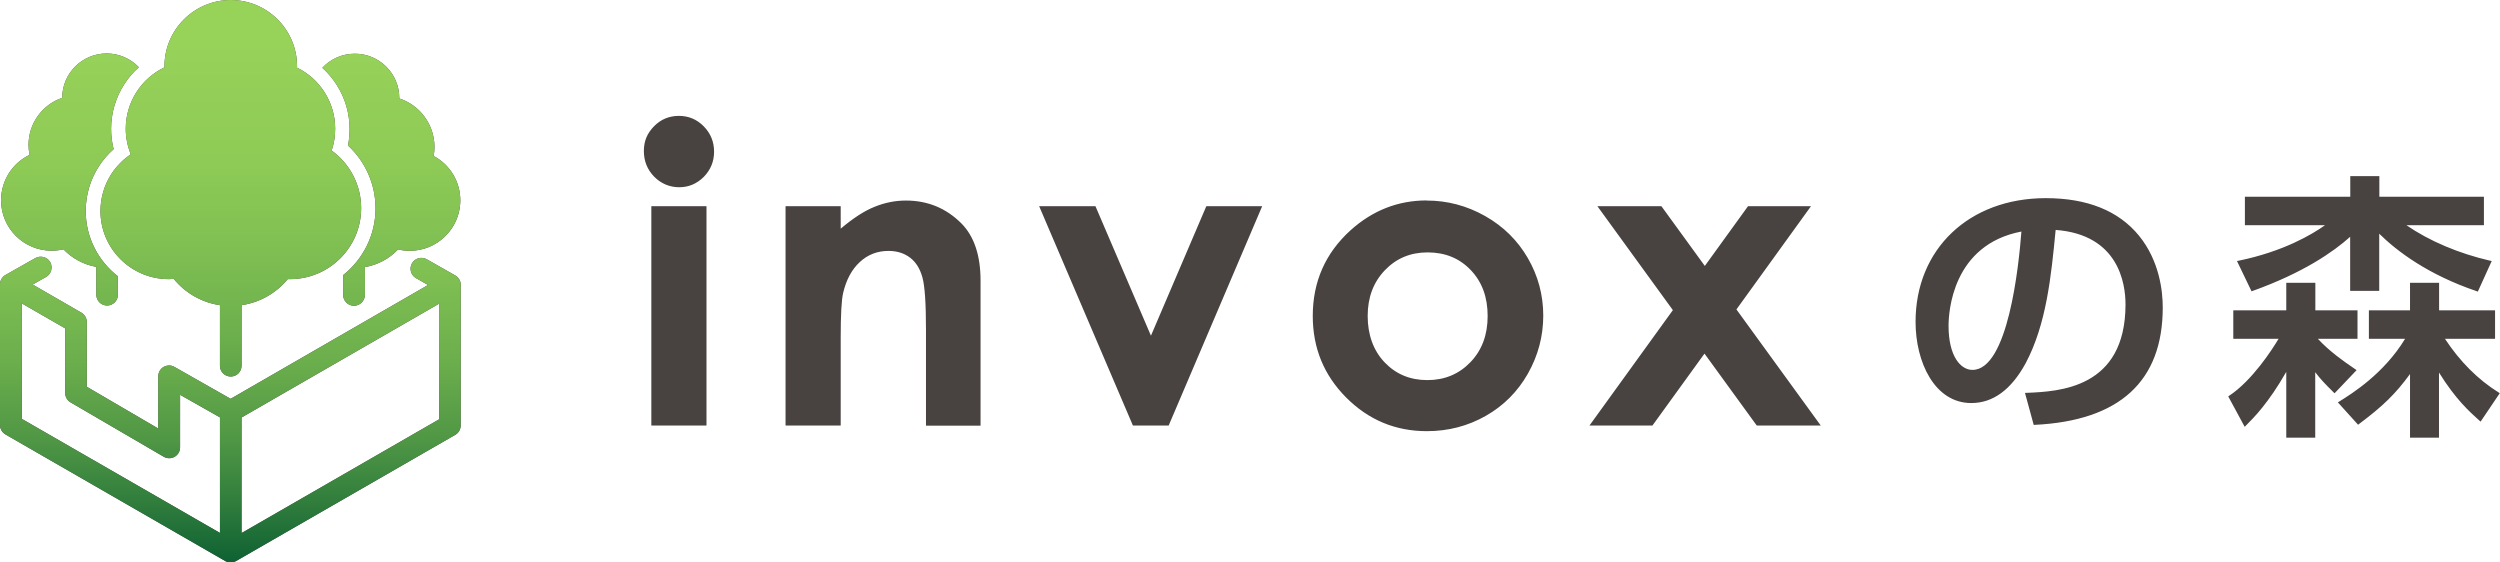 <svg width="200" height="45" viewBox="0 0 200 45" fill="none" xmlns="http://www.w3.org/2000/svg">
<g clip-path="url(#clip0_2080_15082)">
<path d="M2.833 20.643C3.256 20.413 3.78 20.56 4.019 20.973C4.249 21.395 4.102 21.919 3.688 22.157L2.613 22.763L6.51 25.012C6.777 25.168 6.943 25.452 6.943 25.764V30.94L12.661 34.281V30.105C12.661 29.794 12.826 29.509 13.092 29.352C13.359 29.206 13.69 29.197 13.956 29.352L18.451 31.904L34.245 22.8L33.28 22.249C32.866 22.01 32.719 21.477 32.958 21.064C33.197 20.652 33.73 20.505 34.144 20.743L36.424 22.037C36.691 22.193 36.865 22.487 36.866 22.79L36.856 22.781V34.034C36.856 34.346 36.691 34.63 36.424 34.786L18.884 44.883C18.627 45.039 18.277 45.039 18.02 44.883L0.444 34.759C0.177 34.603 0.002 34.318 0.002 34.006V22.771C-0.007 22.46 0.158 22.157 0.434 22.001L2.833 20.643ZM19.326 33.4V42.644L35.127 33.548V24.296L19.326 33.4ZM1.748 33.511L17.597 42.634V33.392L14.408 31.583V35.787C14.408 36.099 14.242 36.384 13.975 36.54C13.699 36.696 13.368 36.696 13.102 36.54L5.647 32.19C5.38 32.033 5.214 31.748 5.214 31.436V26.269L1.748 24.273V33.511ZM185.228 24.828H188.601V27.105H185.43C186.349 28.105 187.535 28.931 188.197 29.381L188.528 29.61L186.763 31.464L186.57 31.271C186.119 30.822 185.623 30.326 185.218 29.775V34.998L185.228 35.016H182.902V29.748C181.477 32.244 180.29 33.429 179.711 34.007L179.574 34.145L178.259 31.712L178.342 31.656C180.171 30.436 181.725 28.041 182.286 27.105H178.663V24.828H182.902V22.625H185.228V24.828ZM195.128 24.828H199.605V27.105H195.597C196.801 28.931 198.245 30.372 199.881 31.391L199.982 31.455L198.447 33.731L198.345 33.64C197.536 32.915 196.451 31.941 195.119 29.803V35.016H192.802V29.922C191.625 31.528 190.66 32.465 188.73 33.915L188.647 33.978L187.03 32.19L187.176 32.098C188.151 31.492 190.715 29.895 192.407 27.105H189.511V24.828H192.802V22.625H195.128V24.828ZM114.13 16.044C115.785 16.044 117.348 16.457 118.81 17.283C120.271 18.109 121.411 19.238 122.229 20.651C123.047 22.065 123.461 23.607 123.461 25.25C123.461 26.893 123.047 28.453 122.229 29.895C121.411 31.335 120.281 32.465 118.856 33.273C117.431 34.08 115.868 34.493 114.149 34.493C111.63 34.493 109.479 33.593 107.696 31.804C105.912 30.014 105.021 27.838 105.021 25.277C105.021 22.533 106.032 20.247 108.045 18.421C109.81 16.833 111.842 16.035 114.14 16.035L114.13 16.044ZM72.469 16.044C74.215 16.044 75.686 16.65 76.909 17.87C77.929 18.898 78.444 20.431 78.444 22.45V34.052H74.078V26.36C74.078 24.268 73.985 22.873 73.792 22.185C73.599 21.496 73.278 20.973 72.809 20.615C72.34 20.257 71.761 20.073 71.08 20.073C70.189 20.073 69.426 20.367 68.783 20.964C68.139 21.56 67.698 22.386 67.45 23.441C67.321 23.992 67.256 25.177 67.256 27.003V34.043H62.844V16.494H67.256V18.293C68.258 17.448 69.16 16.861 69.978 16.54C70.787 16.21 71.623 16.044 72.469 16.044ZM56.519 34.043H52.107V16.494H56.519V34.043ZM92.076 26.856L96.507 16.494H100.975L93.493 34.043H90.633L83.132 16.494H87.636L92.076 26.856ZM136.386 21.275L139.843 16.494H144.88L138.914 24.754L145.661 34.043H140.541L136.359 28.288L132.195 34.043H127.157L133.83 24.81L127.791 16.494H132.911L136.386 21.275ZM163.661 15.852C166.98 15.852 169.489 16.861 171.117 18.852C172.771 20.881 173.02 23.323 173.02 24.599C173.02 30.5 169.572 33.658 162.779 33.988H162.696L161.997 31.427H162.144C164.709 31.317 170.041 31.088 170.041 24.351C170.041 22.68 169.489 18.77 164.452 18.394C164.093 22.102 163.716 25.938 162.043 29.077C160.885 31.188 159.433 32.244 157.704 32.244C154.772 32.244 153.246 28.977 153.245 25.746C153.245 19.918 157.53 15.852 163.661 15.852ZM114.204 20.192C112.835 20.192 111.695 20.67 110.785 21.624C109.874 22.578 109.414 23.791 109.414 25.277C109.414 26.764 109.865 28.04 110.766 28.985C111.667 29.931 112.807 30.408 114.186 30.408C115.565 30.408 116.714 29.931 117.633 28.977C118.552 28.022 119.012 26.792 119.012 25.277C119.012 23.763 118.561 22.552 117.661 21.606C116.76 20.661 115.611 20.192 114.204 20.192ZM18.46 0C21.384 0 23.765 2.377 23.765 5.296V5.415C25.613 6.314 26.817 8.214 26.817 10.298C26.817 10.894 26.725 11.482 26.532 12.042C28.002 13.107 28.895 14.814 28.895 16.649C28.895 19.779 26.339 22.331 23.204 22.331H23.02C22.091 23.46 20.768 24.204 19.325 24.415V29.261C19.325 29.738 18.938 30.124 18.46 30.124C17.982 30.124 17.596 29.738 17.596 29.261V24.415C16.153 24.204 14.829 23.451 13.901 22.312C13.763 22.322 13.625 22.331 13.496 22.331C10.49 22.331 8.036 19.889 8.036 16.879C8.037 15.833 8.339 14.814 8.9 13.933C9.313 13.299 9.847 12.758 10.463 12.345C10.197 11.693 10.058 10.995 10.058 10.298C10.058 8.187 11.281 6.287 13.157 5.388V5.296C13.157 2.377 15.537 0 18.46 0ZM161.712 18.523C156.169 19.587 155.884 24.994 155.884 26.067C155.884 28.499 156.849 29.592 157.796 29.592C160.637 29.592 161.501 21.313 161.712 18.523ZM28.389 4.296C30.356 4.296 31.947 5.893 31.947 7.848V7.875C33.592 8.417 34.759 9.968 34.759 11.748C34.759 11.996 34.741 12.244 34.695 12.482C35.991 13.171 36.828 14.52 36.828 16.044L36.823 16.232C36.714 18.358 34.947 20.064 32.783 20.064C32.461 20.064 32.148 20.027 31.845 19.954C31.137 20.707 30.209 21.193 29.198 21.367V23.598C29.179 24.075 28.794 24.461 28.316 24.461C27.838 24.461 27.452 24.066 27.451 23.589V22.01C29.032 20.752 30.043 18.825 30.043 16.668C30.043 14.75 29.234 12.924 27.837 11.639C27.929 11.207 27.966 10.766 27.966 10.316C27.966 9.077 27.616 7.866 26.954 6.819C26.624 6.296 26.238 5.829 25.788 5.425C26.44 4.727 27.359 4.296 28.389 4.296ZM8.533 4.277C9.544 4.277 10.454 4.7 11.107 5.379C10.647 5.783 10.251 6.25 9.92 6.773C9.249 7.829 8.891 9.05 8.891 10.298C8.891 10.858 8.955 11.399 9.093 11.932C8.634 12.335 8.238 12.795 7.908 13.309C7.218 14.373 6.86 15.612 6.86 16.879C6.86 18.999 7.87 20.89 9.433 22.102V23.579C9.433 24.056 9.047 24.442 8.569 24.442C8.091 24.442 7.705 24.056 7.705 23.579V21.35C6.703 21.175 5.783 20.68 5.076 19.945C4.763 20.019 4.451 20.055 4.129 20.055C1.895 20.055 0.084 18.247 0.084 16.025C0.084 14.456 0.985 13.052 2.364 12.391C2.309 12.125 2.282 11.858 2.282 11.583C2.282 9.867 3.394 8.361 4.975 7.829C4.975 5.865 6.575 4.277 8.533 4.277ZM190.348 15.741H198.713V18.018H192.517C194.337 19.275 196.691 20.275 199.201 20.854L199.338 20.881L198.226 23.332L198.207 23.322L198.107 23.286C194.227 21.964 191.763 20.101 190.338 18.696V23.268H188.013V18.944C186.671 20.147 184.272 21.817 180.227 23.268L180.125 23.305L180.079 23.213L178.958 20.881L179.105 20.854C182.708 20.11 184.979 18.743 185.999 18.018H179.592V15.741H188.022V14.089H190.348V15.741ZM54.313 9.271C55.085 9.271 55.747 9.546 56.298 10.105C56.85 10.665 57.126 11.345 57.126 12.134C57.126 12.923 56.85 13.585 56.308 14.145C55.756 14.695 55.103 14.979 54.34 14.979C53.577 14.979 52.888 14.695 52.336 14.135C51.785 13.575 51.509 12.887 51.509 12.079C51.509 11.271 51.785 10.647 52.328 10.097C52.87 9.546 53.532 9.271 54.313 9.271Z" fill="#484241"/>
<path d="M36.864 22.79C36.864 22.487 36.689 22.194 36.422 22.038L34.142 20.743C33.729 20.505 33.196 20.652 32.956 21.065C32.718 21.478 32.865 22.01 33.278 22.249L34.243 22.799L18.45 31.904L13.955 29.353C13.688 29.197 13.357 29.206 13.091 29.353C12.824 29.509 12.659 29.793 12.659 30.105V34.282L6.941 30.941V25.764C6.941 25.452 6.775 25.168 6.509 25.011L2.611 22.763L3.687 22.157C4.1 21.918 4.247 21.395 4.018 20.973C3.779 20.56 3.255 20.413 2.832 20.642L0.432 22.001C0.157 22.157 -0.009 22.46 0 22.772V34.006C0 34.318 0.175 34.603 0.442 34.759L18.018 44.883C18.276 45.039 18.625 45.039 18.882 44.883L36.422 34.786C36.689 34.63 36.854 34.346 36.854 34.034V22.781L36.864 22.79ZM1.738 24.268L5.213 26.269V31.436C5.213 31.748 5.378 32.033 5.645 32.189L13.1 36.54C13.367 36.696 13.698 36.696 13.973 36.54C14.24 36.384 14.405 36.099 14.405 35.787V31.583L17.595 33.391V42.634L1.747 33.511V24.259L1.738 24.268ZM35.126 33.547L19.324 42.643V33.401L35.126 24.296V33.547Z" fill="url(#paint0_linear_2080_15082)"/>
<path d="M9.431 22.111V23.579C9.431 24.057 9.045 24.442 8.567 24.442C8.089 24.442 7.703 24.057 7.703 23.579V21.349C6.701 21.175 5.782 20.679 5.074 19.945C4.761 20.018 4.449 20.055 4.127 20.055C1.893 20.055 0.082 18.247 0.082 16.026C0.082 14.456 0.983 13.052 2.362 12.391C2.307 12.125 2.279 11.859 2.279 11.583C2.279 9.867 3.391 8.362 4.973 7.829C4.973 5.865 6.572 4.277 8.53 4.277C9.541 4.277 10.451 4.699 11.104 5.379C10.645 5.782 10.249 6.251 9.918 6.774C9.247 7.829 8.889 9.05 8.889 10.298C8.889 10.858 8.953 11.4 9.091 11.932C8.631 12.336 8.236 12.795 7.905 13.309C7.216 14.373 6.857 15.613 6.857 16.879C6.857 19 7.868 20.89 9.431 22.102V22.111ZM36.826 16.026C36.826 18.247 35.015 20.064 32.781 20.064C32.459 20.064 32.147 20.027 31.843 19.954C31.135 20.707 30.207 21.193 29.196 21.367V23.598C29.177 24.075 28.791 24.461 28.313 24.461C27.835 24.461 27.449 24.066 27.449 23.589V22.01C29.03 20.753 30.041 18.825 30.041 16.668C30.041 14.75 29.232 12.923 27.835 11.638C27.927 11.207 27.964 10.766 27.964 10.317C27.964 9.078 27.614 7.866 26.953 6.82C26.622 6.296 26.235 5.828 25.785 5.424C26.438 4.727 27.357 4.296 28.387 4.296C30.354 4.296 31.944 5.893 31.944 7.848C31.944 7.848 31.944 7.866 31.944 7.875C33.59 8.417 34.757 9.968 34.757 11.748C34.757 11.996 34.739 12.244 34.693 12.483C35.989 13.171 36.826 14.52 36.826 16.044V16.026ZM28.892 16.65C28.892 19.78 26.337 22.331 23.202 22.331C23.138 22.331 23.082 22.331 23.018 22.331C22.09 23.46 20.766 24.204 19.323 24.415V29.261C19.323 29.738 18.936 30.124 18.458 30.124C17.98 30.124 17.594 29.738 17.594 29.261V24.415C16.151 24.204 14.827 23.451 13.899 22.313C13.761 22.322 13.623 22.331 13.494 22.331C10.488 22.331 8.034 19.89 8.034 16.879C8.034 15.833 8.337 14.814 8.898 13.933C9.312 13.3 9.845 12.758 10.461 12.345C10.194 11.693 10.056 10.996 10.056 10.298C10.056 8.187 11.279 6.287 13.154 5.388C13.154 5.36 13.154 5.324 13.154 5.296C13.154 2.377 15.535 0 18.458 0C21.382 0 23.763 2.377 23.763 5.296C23.763 5.333 23.763 5.379 23.763 5.415C25.61 6.315 26.815 8.215 26.815 10.298C26.815 10.895 26.723 11.482 26.53 12.042C28.001 13.107 28.892 14.814 28.892 16.65Z" fill="url(#paint1_linear_2080_15082)"/>
</g>
<defs>
<linearGradient id="paint0_linear_2080_15082" x1="18.432" y1="45.011" x2="18.432" y2="-6.829" gradientUnits="userSpaceOnUse">
<stop stop-color="#0E6133"/>
<stop offset="0.09" stop-color="#2F7C3C"/>
<stop offset="0.19" stop-color="#509745"/>
<stop offset="0.31" stop-color="#6BAE4C"/>
<stop offset="0.44" stop-color="#7FBF52"/>
<stop offset="0.57" stop-color="#8ECB56"/>
<stop offset="0.74" stop-color="#97D259"/>
<stop offset="1" stop-color="#9AD55A"/>
</linearGradient>
<linearGradient id="paint1_linear_2080_15082" x1="18.458" y1="44.295" x2="18.458" y2="-10.996" gradientUnits="userSpaceOnUse">
<stop stop-color="#0E6133"/>
<stop offset="0.09" stop-color="#2F7C3C"/>
<stop offset="0.19" stop-color="#509745"/>
<stop offset="0.31" stop-color="#6BAE4C"/>
<stop offset="0.44" stop-color="#7FBF52"/>
<stop offset="0.57" stop-color="#8ECB56"/>
<stop offset="0.74" stop-color="#97D259"/>
<stop offset="1" stop-color="#9AD55A"/>
</linearGradient>
<clipPath id="clip0_2080_15082">
<rect width="200" height="45" fill="white"/>
</clipPath>
</defs>
</svg>
